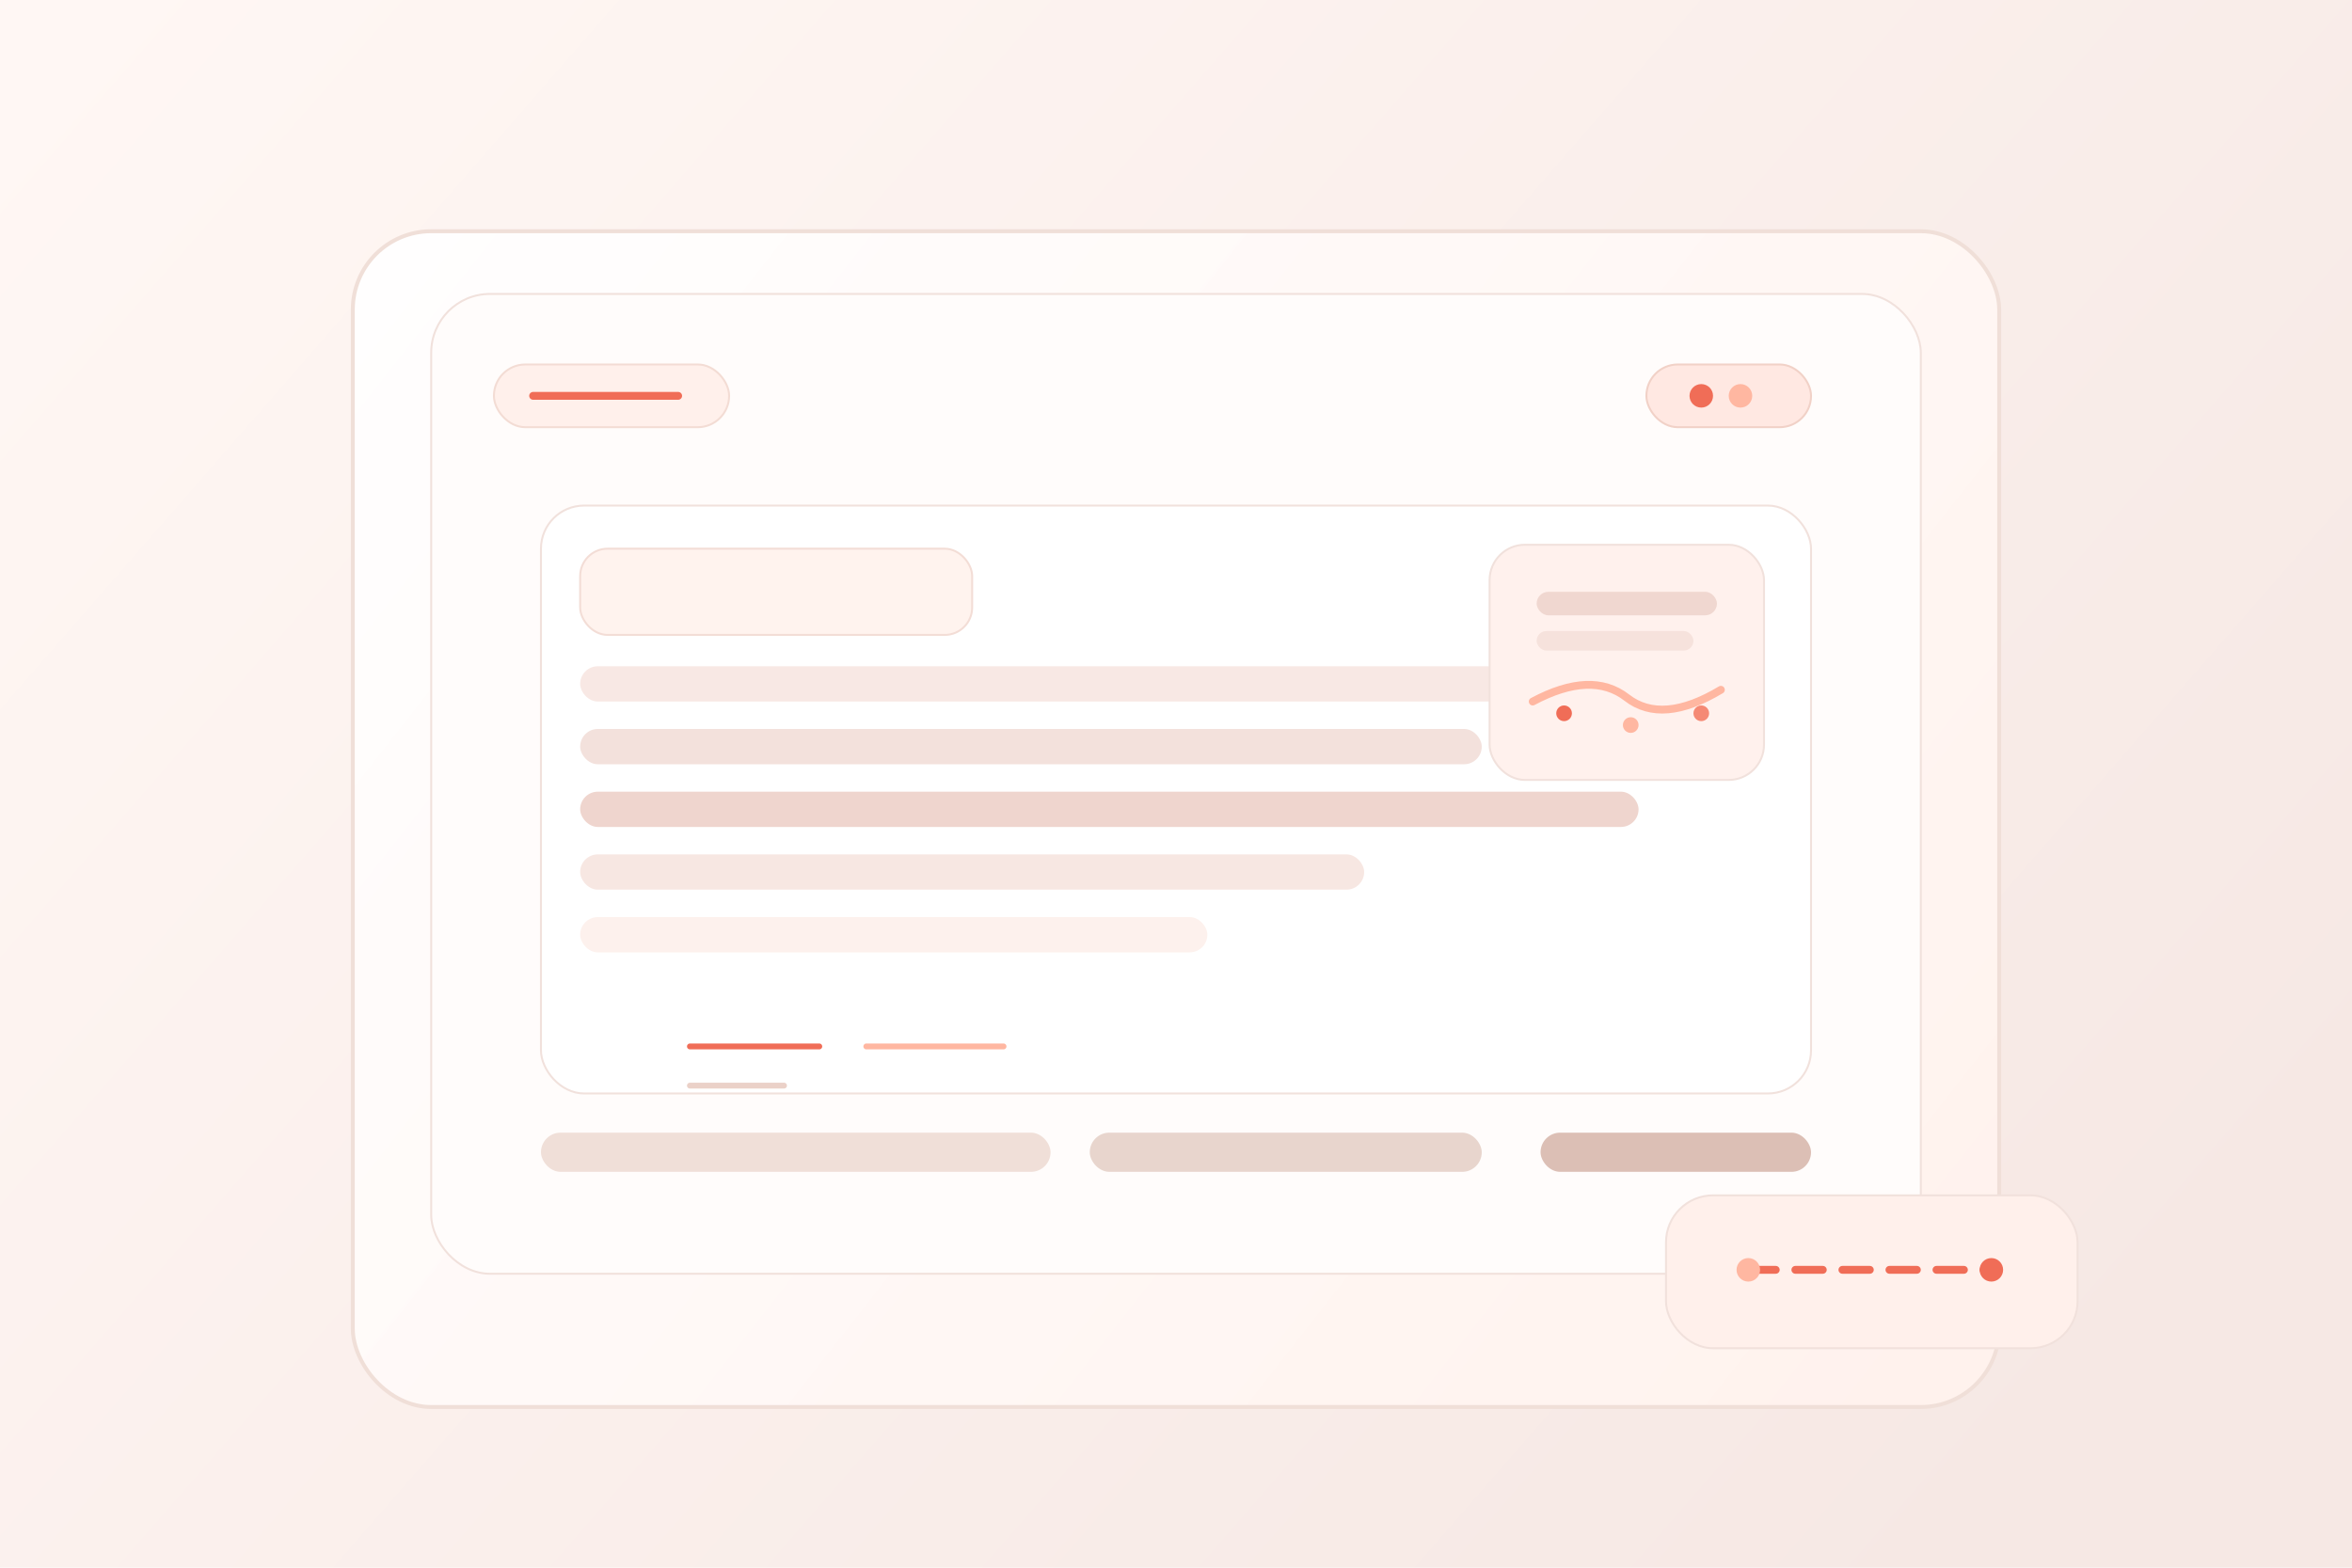 <svg width="1200" height="800" viewBox="0 0 1200 800" fill="none" xmlns="http://www.w3.org/2000/svg">
  <defs>
    <linearGradient id="bg04" x1="40" y1="0" x2="980" y2="820" gradientUnits="userSpaceOnUse">
      <stop stop-color="#FFF7F4"/>
      <stop offset="1" stop-color="#F6E8E4"/>
    </linearGradient>
    <linearGradient id="panel04" x1="200" y1="120" x2="940" y2="700" gradientUnits="userSpaceOnUse">
      <stop stop-color="#FFFFFF" stop-opacity="0.94"/>
      <stop offset="1" stop-color="#FFF3EE" stop-opacity="0.96"/>
    </linearGradient>
    <linearGradient id="accent04" x1="280" y1="150" x2="880" y2="650" gradientUnits="userSpaceOnUse">
      <stop stop-color="#FFB7A1"/>
      <stop offset="1" stop-color="#F06D57"/>
    </linearGradient>
    <filter id="shadow04" x="120" y="60" width="960" height="680" filterUnits="userSpaceOnUse" color-interpolation-filters="sRGB">
      <feOffset dy="18"/>
      <feGaussianBlur stdDeviation="44" result="blur"/>
      <feColorMatrix in="blur" type="matrix" values="0 0 0 0 0.56 0 0 0 0 0.32 0 0 0 0 0.26 0 0 0 0.12 0"/>
    </filter>
  </defs>
  <rect width="1200" height="800" fill="url(#bg04)"/>
  <g filter="url(#shadow04)">
    <rect x="180" y="100" width="840" height="600" rx="40" fill="url(#panel04)" stroke="#F0DFD8" stroke-width="2"/>
  </g>
  <g transform="translate(220 150)">
    <rect x="0" y="0" width="760" height="500" rx="30" fill="#FFFCFB" stroke="#F1E1DC"/>
    <rect x="32" y="36" width="120" height="32" rx="16" fill="#FFF0EB" stroke="#F3DCD4"/>
    <rect x="620" y="36" width="84" height="32" rx="16" fill="#FFE8E2" stroke="#F1D1C7"/>
    <line x1="52" y1="52" x2="126" y2="52" stroke="#F06D57" stroke-width="4" stroke-linecap="round"/>
    <circle cx="648" cy="52" r="6" fill="#F06D57"/>
    <circle cx="668" cy="52" r="6" fill="#FFB7A1"/>

    <rect x="56" y="108" width="648" height="300" rx="22" fill="#FFFFFF" stroke="#F1E1DC"/>
    <rect x="76" y="130" width="200" height="44" rx="14" fill="#FFF3EE" stroke="#F3DDD6"/>
    <rect x="76" y="190" width="500" height="18" rx="9" fill="#F8E8E4"/>
    <rect x="76" y="222" width="460" height="18" rx="9" fill="#F3E1DC"/>
    <rect x="76" y="254" width="540" height="18" rx="9" fill="#EFD5CE"/>
    <rect x="76" y="286" width="400" height="18" rx="9" fill="#F7E7E2"/>
    <rect x="76" y="318" width="320" height="18" rx="9" fill="#FDF1ED"/>

    <g transform="translate(540 128)">
      <rect x="0" y="0" width="140" height="120" rx="18" fill="#FFF1ED" stroke="#F1E1DC"/>
      <rect x="24" y="24" width="92" height="12" rx="6" fill="#F0D7D0"/>
      <rect x="24" y="44" width="80" height="10" rx="5" fill="#F6E2DC"/>
      <path d="M22 80 Q52 64 70 78 Q88 92 118 74" stroke="url(#accent04)" stroke-width="4" fill="none" stroke-linecap="round"/>
      <circle cx="38" cy="86" r="4" fill="#F06D57"/>
      <circle cx="72" cy="92" r="4" fill="#FFB7A1"/>
      <circle cx="108" cy="86" r="4" fill="#F58974"/>
    </g>

    <rect x="56" y="428" width="260" height="20" rx="10" fill="#F0DFD8"/>
    <rect x="336" y="428" width="200" height="20" rx="10" fill="#E8D5CD"/>
    <rect x="566" y="428" width="138" height="20" rx="10" fill="#DCBFB5"/>

    <g transform="translate(132 384)">
      <path d="M0 0 H66" stroke="#F06D57" stroke-width="3" stroke-linecap="round"/>
      <path d="M90 0 H160" stroke="#FFB7A1" stroke-width="3" stroke-linecap="round"/>
      <path d="M0 20 H48" stroke="#EBD1C8" stroke-width="3" stroke-linecap="round"/>
    </g>
  </g>

  <g transform="translate(850 610)">
    <rect x="0" y="0" width="210" height="78" rx="24" fill="#FFF0EB" stroke="#F1E1DC"/>
    <path d="M42 38 H166" stroke="#F06D57" stroke-width="4" stroke-linecap="round" stroke-dasharray="14 10"/>
    <circle cx="42" cy="38" r="6" fill="#FFB7A1"/>
    <circle cx="166" cy="38" r="6" fill="#F06D57"/>
  </g>
</svg>
